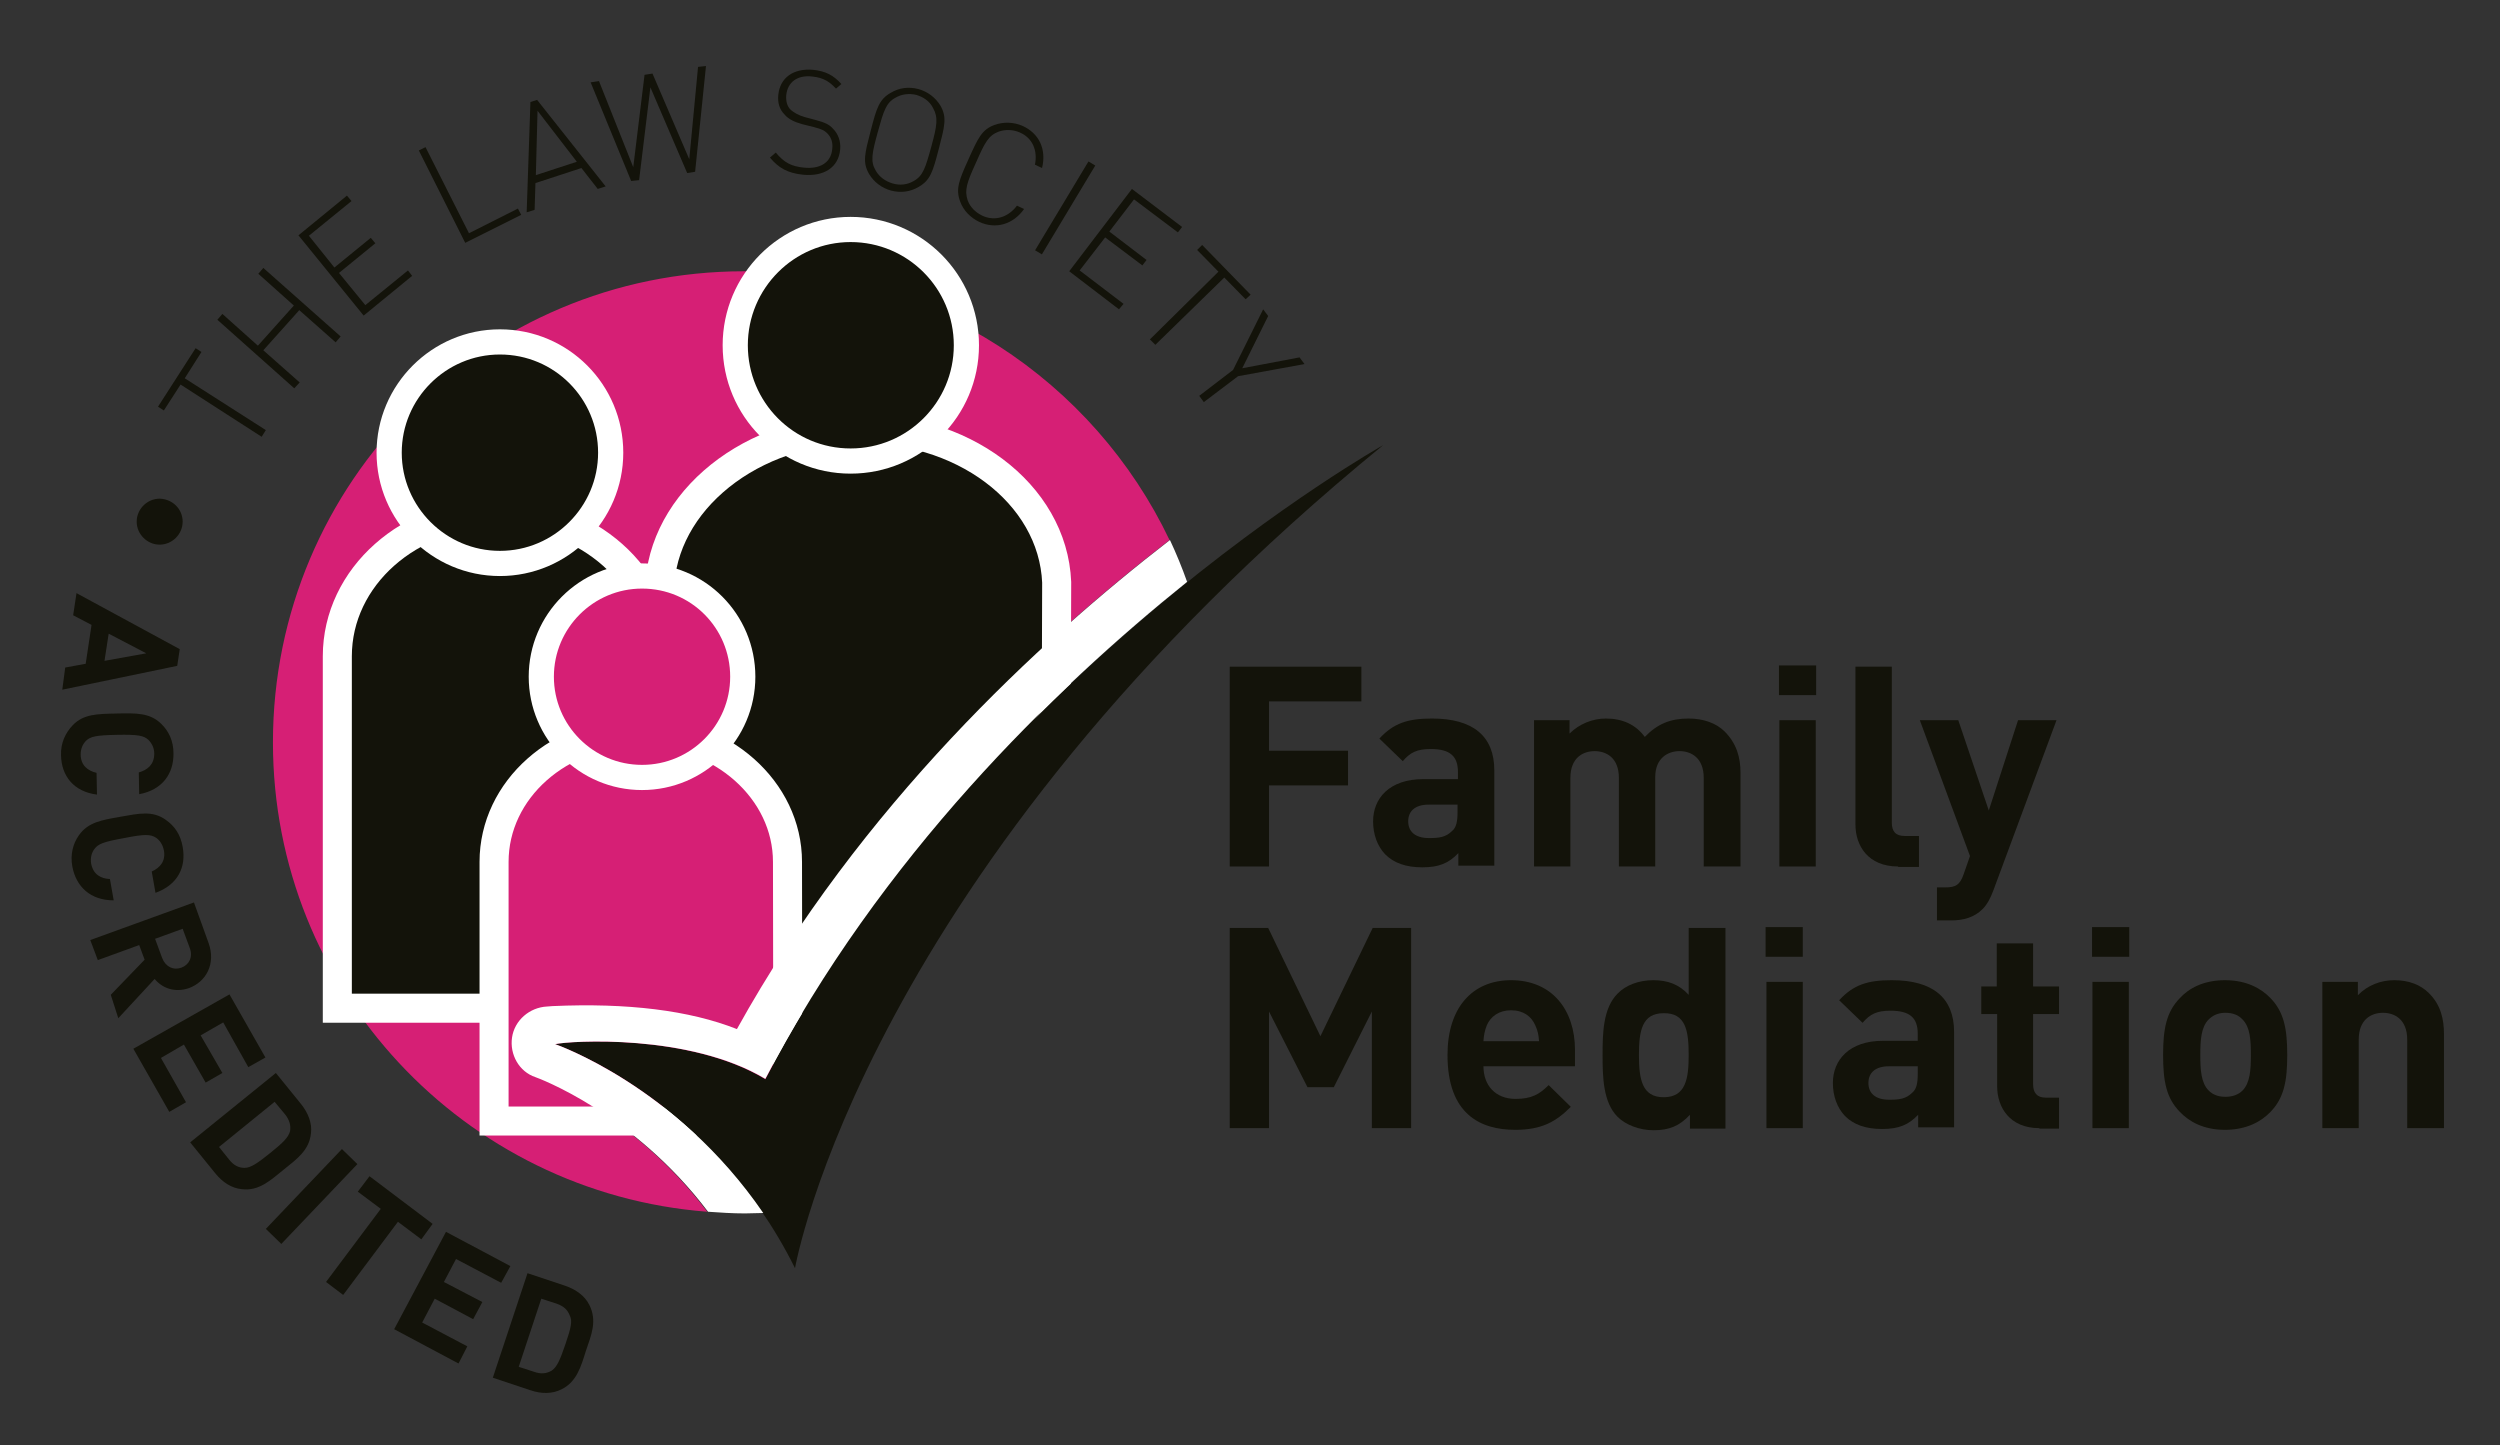 <?xml version="1.0" encoding="utf-8"?>
<!-- Generator: Adobe Illustrator 23.0.2, SVG Export Plug-In . SVG Version: 6.00 Build 0)  -->
<svg version="1.1" id="图层_1" xmlns="http://www.w3.org/2000/svg" xmlns:xlink="http://www.w3.org/1999/xlink" x="0px" y="0px"
	 viewBox="0 0 598.1 345.8" style="enable-background:new 0 0 598.1 345.8;" xml:space="preserve">
<rect x="0" y="0" width="598.1" height="345.8" fill="#333333" stroke="none"/>
<style type="text/css">
	.st0{fill:#13130A;}
	.st1{fill:#D61F75;}
	.st2{fill:none;stroke:#FFFFFF;stroke-width:6.948;}
	.st3{fill:none;stroke:#FFFFFF;stroke-width:6.024;}
	.st4{fill:#FFFFFF;}
</style>
<g>
	<path class="st0" d="M43.7,124.8c0,3-2.5,5.5-5.5,5.5c-3,0-5.5-2.5-5.5-5.5c0-3,2.5-5.5,5.5-5.5C41.3,119.4,43.7,121.8,43.7,124.8"
		/>
	<polygon class="st0" points="44.2,90.5 63.6,102.9 62.6,104.5 43.2,92 39.2,98.2 37.8,97.3 46.8,83.3 48.2,84.2 	"/>
	<polygon class="st0" points="80.3,81.9 71.6,74.2 63,83.8 71.7,91.5 70.4,92.9 52,76.5 53.2,75.1 61.7,82.7 70.3,73.1 61.8,65.5 
		63,64.1 81.5,80.5 	"/>
	<polygon class="st0" points="87,75.5 71.4,56.3 83,46.8 84.1,48.1 73.9,56.4 80,64 88.7,56.9 89.8,58.2 81.1,65.3 87.4,73 
		97.6,64.7 98.6,66 	"/>
	<polygon class="st0" points="111.3,58.1 100.2,36 101.8,35.2 112.2,55.8 123.9,49.9 124.7,51.4 	"/>
	<path class="st0" d="M144.9,44.6l-16.4-20.7l-1.6,0.5L126,50.8l1.9-0.6l0.2-6.4l11-3.6l3.9,5L144.9,44.6z M138,38.7l-9.8,3.2
		l0.4-15.4L138,38.7z"/>
	<polygon class="st0" points="166.3,41.1 164.4,41.4 155.6,20.9 152.9,43.1 151,43.3 141.3,19.7 143.3,19.4 151.5,40 154.2,17.9 
		156.1,17.6 164.9,38.1 167,16 168.9,15.8 	"/>
	<path class="st0" d="M192.1,41.8c-3.7-0.4-5.8-1.6-7.9-4.1l1.4-1.2c2,2.4,3.7,3.3,6.7,3.6c3.9,0.4,6.5-1.2,6.8-4.4
		c0.2-1.5-0.2-2.7-1-3.6c-0.8-0.9-1.5-1.2-3.4-1.7l-2.8-0.7c-1.8-0.5-3.3-1.2-4.2-2.3c-1.2-1.2-1.7-2.8-1.5-4.7
		c0.4-4.1,3.6-6.4,8.3-6c3,0.3,4.9,1.3,6.8,3.4l-1.3,1.1c-1.4-1.5-2.8-2.6-5.7-2.9c-3.6-0.4-5.9,1.4-6.2,4.5
		c-0.1,1.4,0.2,2.5,0.9,3.3c0.8,0.8,2.1,1.5,3.5,1.9l2.6,0.7c2.3,0.6,3.3,1.1,4.2,2.1c1.2,1.2,1.9,3,1.7,5
		C200.6,40,197.2,42.3,192.1,41.8"/>
	<path class="st0" d="M224.6,35.6c1.4-5.4,2-7.5,0.4-10.3c-1.2-2-3.1-3.4-5.3-4c-2.3-0.6-4.6-0.3-6.6,0.9c-2.8,1.6-3.4,3.7-4.8,9.1
		c-1.4,5.4-2,7.5-0.4,10.3c1.2,2,3.1,3.4,5.3,4c2.3,0.6,4.6,0.3,6.6-0.9C222.6,43.1,223.2,41,224.6,35.6 M222.8,35.1
		c-1.4,5.1-2,7-4.2,8.2c-1.5,0.9-3.3,1.1-5,0.6c-1.7-0.5-3.2-1.5-4.1-3.1c-1.3-2.2-0.9-4.1,0.5-9.2c1.4-5.1,2-7,4.2-8.2
		c1.5-0.9,3.3-1.1,5-0.7c1.7,0.5,3.2,1.5,4,3.1C224.5,28.1,224.2,30,222.8,35.1"/>
	<path class="st0" d="M234.3,53.1c-2.1-1-3.8-2.7-4.6-4.9c-1.1-3-0.3-5,2-10.1c2.3-5.1,3.2-7.1,6.2-8.2c2.2-0.8,4.6-0.7,6.7,0.2
		c4,1.8,5.8,5.6,4.7,10.1l-1.7-0.8c0.7-3.4-0.6-6.4-3.6-7.7c-1.6-0.7-3.4-0.8-5.1-0.2c-2.4,0.9-3.3,2.6-5.4,7.4
		c-2.2,4.8-2.8,6.6-2,9c0.6,1.7,1.9,2.9,3.5,3.7c3,1.4,6.2,0.4,8.3-2.4l1.7,0.8C242.4,53.7,238.2,54.9,234.3,53.1"/>
	
		<rect x="242.4" y="48.7" transform="matrix(0.515 -0.857 0.857 0.515 81.058 242.536)" class="st0" width="24.8" height="1.9"/>
	<polygon class="st0" points="255.8,64.9 270.8,45.2 282.8,54.3 281.8,55.6 271.3,47.7 265.4,55.4 274.3,62.2 273.3,63.5 
		264.4,56.8 258.3,64.7 268.8,72.7 267.7,74 	"/>
	<polygon class="st0" points="292.9,66.4 276.4,82.5 275.1,81.2 291.5,65 286.4,59.8 287.6,58.6 299.2,70.5 298,71.6 	"/>
	<polygon class="st0" points="296.2,90 288,96.2 286.9,94.7 295,88.5 302.2,74 303.4,75.6 297.2,88.1 310.9,85.5 312.1,87.1 	"/>
	<path class="st0" d="M14.9,165l27.5-5.7l0.6-4l-24.7-13.4l-0.8,5.3l4.4,2.3l-1.4,9.3l-4.9,0.9L14.9,165z M25,158.1l1-6.5l9,4.7
		L25,158.1z"/>
	<path class="st0" d="M14.6,180.7c-0.1-2.9,1-5.3,2.8-7.2c2.6-2.7,5.9-2.7,10.5-2.8c4.6-0.1,7.9-0.2,10.6,2.4c1.9,1.8,3,4.2,3,7.1
		c0.1,4.9-2.7,8.8-8.2,9.8l-0.1-5.2c2.1-0.6,3.7-1.9,3.7-4.5c0-1.4-0.6-2.5-1.4-3.3c-1.1-1-2.4-1.3-7.5-1.2
		c-5.1,0.1-6.3,0.4-7.4,1.4c-0.8,0.8-1.3,1.9-1.3,3.3c0,2.6,1.7,3.9,3.8,4.4l0.1,5.2C17.6,189.4,14.7,185.6,14.6,180.7"/>
	<path class="st0" d="M17.3,207.3c-0.5-2.8,0.1-5.4,1.6-7.5c2.2-3.1,5.4-3.6,9.9-4.4c4.5-0.8,7.7-1.5,10.8,0.7
		c2.2,1.5,3.6,3.6,4.1,6.5c0.9,4.9-1.2,9.1-6.5,11l-0.9-5.1c2-0.9,3.4-2.5,2.9-5.1c-0.3-1.4-1-2.4-1.9-3c-1.3-0.8-2.6-0.9-7.6,0.1
		c-5,0.9-6.2,1.4-7.1,2.6c-0.7,0.9-1,2.1-0.8,3.5c0.5,2.6,2.3,3.6,4.5,3.7l0.9,5.1C21.6,215.4,18.2,212.1,17.3,207.3"/>
	<path class="st0" d="M28.3,243.6l8.7-9.4c1.7,2.1,4.7,3.4,8.2,2.2c4.1-1.5,6.5-5.8,4.7-10.8l-3.5-9.7l-24.8,9l1.8,4.8l9.9-3.6
		l1.3,3.5l-8.1,8.4L28.3,243.6z M43.4,231.5c-1.9,0.7-3.8-0.2-4.6-2.3l-1.7-4.6l6.6-2.4l1.7,4.6C46.2,228.9,45.3,230.8,43.4,231.5"
		/>
	<polygon class="st0" points="31.9,250.9 54.9,237.9 63.5,253 59.4,255.3 53.4,244.6 48,247.7 53.2,256.7 49.2,259 44,249.9 
		38.5,253.1 44.5,263.7 40.5,266 	"/>
	<path class="st0" d="M67.9,279.8c3.1-2.5,6.1-4.6,6.5-8.7c0.3-2.4-0.7-4.9-2.4-7l-6-7.4l-20.5,16.6l6,7.4c1.7,2.1,3.9,3.6,6.4,3.8
		C62,285,64.8,282.3,67.9,279.8 M64.7,275.8c-3.1,2.5-4.7,3.6-6.2,3.6c-1.4,0-2.6-0.6-3.7-2l-2.4-3l13.3-10.8l2.5,3
		c1.1,1.4,1.4,2.7,1.2,4C69,272.1,67.8,273.3,64.7,275.8"/>
	<polygon class="st0" points="63.6,294 81.8,274.9 85.5,278.5 67.3,297.6 	"/>
	<polygon class="st0" points="95.2,292.3 82.1,309.8 78,306.7 91.1,289.2 85.6,285.1 88.4,281.4 103.5,292.8 100.8,296.5 	"/>
	<polygon class="st0" points="94.3,318 106.7,294.7 122.1,302.9 119.9,306.9 109.1,301.2 106.2,306.7 115.4,311.5 113.2,315.6 
		104,310.7 101,316.4 111.8,322.1 109.7,326.2 	"/>
	<path class="st0" d="M140.2,323.1c1.3-3.8,2.7-7.1,0.8-10.9c-1.1-2.2-3.2-3.7-5.8-4.6l-9-3l-8.3,25l9,3c2.6,0.9,5.2,0.9,7.4-0.2
		C138,330.6,139,326.9,140.2,323.1 M135.3,321.5c-1.3,3.8-2,5.5-3.3,6.4c-1.2,0.7-2.5,0.9-4.2,0.3l-3.7-1.2l5.4-16.3l3.7,1.2
		c1.7,0.6,2.6,1.5,3.1,2.8C137,316,136.6,317.7,135.3,321.5"/>
	<path class="st1" d="M128,257.7c-4-1.4-6.2-5.4-5.6-9.5c0.6-4.1,4.2-7.3,8.4-7.5l1.3,0c17.9-0.8,32.7,1,44.1,5.5
		c29.7-53.4,72.4-92.9,103.6-117c-18.1-38-56.9-64.3-101.8-64.3c-62.2,0-112.7,50.4-112.7,112.7c0,59.3,45.8,107.8,103.9,112.3
		C151.3,266.1,128.3,257.8,128,257.7"/>
	<polygon class="st0" points="303.6,167.8 303.6,179.6 322.5,179.6 322.5,187.9 303.6,187.9 303.6,207.3 294.2,207.3 294.2,159.5 
		325.7,159.5 325.7,167.8 	"/>
	<path class="st0" d="M357.5,207.3v-23c0-8.2-5.1-12.4-14.9-12.4c-5.8,0-9.2,1.1-12.6,4.8l5.6,5.4c1.8-2.1,3.4-2.9,6.7-2.9
		c4.6,0,6.5,1.7,6.5,5.5v1.7h-8.3c-8.1,0-12,4.6-12,10.1c0,3.1,1,5.9,2.9,7.9c2.1,2.1,5,3.1,8.9,3.1c4,0,6.3-1,8.6-3.4v3H357.5z
		 M348.7,194.4c0,2.1-0.3,3.6-1.3,4.4c-1.5,1.5-3.1,1.7-5.5,1.7c-3.4,0-5-1.6-5-4c0-2.5,1.7-4,4.9-4h6.9V194.4z"/>
	<path class="st0" d="M407.6,207.3v-21.2c0-4.8-3-6.4-5.8-6.4c-2.7,0-5.8,1.6-5.8,6.2v21.4h-8.7v-21.2c0-4.8-3-6.4-5.8-6.4
		s-5.8,1.6-5.8,6.4v21.2h-8.7v-35h8.5v3.2c2.3-2.3,5.5-3.6,8.7-3.6c3.9,0,7.1,1.4,9.3,4.4c3-3.1,6.1-4.4,10.5-4.4
		c3.5,0,6.6,1.1,8.6,3.1c2.8,2.8,3.8,6.1,3.8,9.9v22.4H407.6z"/>
	<path class="st0" d="M425.7,172.3h8.7v35h-8.7V172.3z M425.6,159.2h8.9v7.1h-8.9V159.2z"/>
	<path class="st0" d="M454.1,207.3c-7.2,0-10.2-5-10.2-10v-37.8h8.7v37.3c0,2.1,0.9,3.2,3.1,3.2h3.4v7.4H454.1z"/>
	<path class="st0" d="M476.9,213c-0.7,1.9-1.5,3.4-2.6,4.5c-2,2-4.6,2.7-7.5,2.7h-3.4v-7.9h2c2.5,0,3.5-0.6,4.4-3.2l1.5-4.3
		l-12-32.5h9.2l7.3,21.6l7-21.6h9.2L476.9,213z"/>
	<polygon class="st0" points="328.2,269.9 328.2,242 319.1,260.1 312.8,260.1 303.6,242 303.6,269.9 294.2,269.9 294.2,222 
		303.4,222 315.9,247.9 328.4,222 337.6,222 337.6,269.9 	"/>
	<path class="st0" d="M376.8,255.1v-3.9c0-9.6-5.5-16.7-15.3-16.7c-9.1,0-15.2,6.4-15.2,17.9c0,14.2,7.9,17.9,16.2,17.9
		c6.3,0,9.7-1.9,13.3-5.5l-5.3-5.2c-2.2,2.2-4.1,3.3-7.9,3.3c-4.9,0-7.7-3.3-7.7-7.8H376.8z M368.2,249.1h-13.3
		c0.1-1.5,0.3-2.5,0.8-3.8c0.9-2.1,2.9-3.6,5.8-3.6c3,0,4.9,1.5,5.8,3.6C367.9,246.6,368.1,247.6,368.2,249.1"/>
	<path class="st0" d="M412.8,269.9V222H404V238c-2.3-2.5-5-3.5-8.5-3.5c-3.4,0-6.6,1.2-8.5,3.2c-3.5,3.5-3.6,9.5-3.6,14.7
		c0,5.2,0.1,11.3,3.6,14.8c1.9,1.9,5.2,3.2,8.6,3.2c3.7,0,6.2-1,8.7-3.7v3.3H412.8z M404,252.4c0,5.7-0.7,10.1-6,10.1
		c-5.2,0-5.9-4.4-5.9-10.1c0-5.7,0.7-10,5.9-10C403.3,242.3,404,246.6,404,252.4"/>
	<path class="st0" d="M422.6,234.9h8.7v35h-8.7V234.9z M422.4,221.8h8.9v7.1h-8.9V221.8z"/>
	<path class="st0" d="M467.5,269.9v-23c0-8.2-5.1-12.4-14.9-12.4c-5.8,0-9.2,1.1-12.6,4.8l5.6,5.4c1.8-2.1,3.4-2.9,6.7-2.9
		c4.6,0,6.5,1.7,6.5,5.5v1.7h-8.3c-8.1,0-12,4.6-12,10.1c0,3.1,1,5.9,2.9,7.9c2.1,2.1,5,3.1,8.9,3.1c4,0,6.3-1,8.6-3.4v3H467.5z
		 M458.8,257c0,2.1-0.3,3.6-1.3,4.4c-1.5,1.5-3.1,1.7-5.5,1.7c-3.4,0-5-1.6-5-4c0-2.5,1.7-4,4.9-4h6.9V257z"/>
	<path class="st0" d="M487.9,269.9c-7.1,0-10.1-5-10.1-10v-17.3H474v-6.6h3.7v-10.3h8.7v10.3h6.2v6.6h-6.2v16.8c0,2,0.9,3.2,3,3.2
		h3.2v7.4H487.9z"/>
	<path class="st0" d="M509.3,234.9h-8.7v35h8.7V234.9z M509.4,221.8h-8.9v7.1h8.9V221.8z"/>
	<path class="st0" d="M547.2,252.4c0-6.3-0.8-10.3-4-13.6c-2.2-2.3-5.7-4.3-10.9-4.3c-5.2,0-8.7,2-10.8,4.3c-3.2,3.3-4,7.3-4,13.6
		c0,6.4,0.8,10.3,4,13.6c2.2,2.3,5.6,4.3,10.8,4.3c5.2,0,8.7-2,10.9-4.3C546.4,262.7,547.2,258.7,547.2,252.4 M538.5,252.4
		c0,3.6-0.2,6.7-2,8.5c-1,1-2.4,1.5-4.1,1.5s-3-0.5-4-1.5c-1.8-1.8-2-4.9-2-8.5c0-3.6,0.2-6.7,2-8.5c1-1,2.3-1.6,4-1.6
		s3.1,0.5,4.1,1.6C538.3,245.7,538.5,248.7,538.5,252.4"/>
	<path class="st0" d="M575.9,269.9v-21.2c0-4.8-3-6.4-5.8-6.4c-2.8,0-5.8,1.6-5.8,6.4v21.2h-8.7v-35h8.5v3.2
		c2.3-2.4,5.5-3.6,8.7-3.6c3.5,0,6.3,1.1,8.3,3.1c2.8,2.8,3.6,6.1,3.6,9.9v22.4H575.9z"/>
	<path class="st0" d="M252.8,139.3c-0.9-21.3-22.8-37.7-49-36.7c-26.2,1-46.8,19.1-46,40.4l-0.2,120.6h26.1l69-92.5L252.8,139.3z"/>
	<path class="st2" d="M252.8,139.3c-0.9-21.3-22.8-37.7-49-36.7c-26.2,1-46.8,19.1-46,40.4l-0.2,120.6h26.1l69-92.5L252.8,139.3z"/>
	<path class="st0" d="M231.2,82.6c0,15.3-12.4,27.7-27.7,27.7c-15.3,0-27.6-12.4-27.6-27.7c0-15.3,12.4-27.7,27.6-27.7
		C218.8,54.9,231.2,67.3,231.2,82.6"/>
	<path class="st3" d="M231.2,82.6c0,15.3-12.4,27.7-27.7,27.7c-15.3,0-27.6-12.4-27.6-27.7c0-15.3,12.4-27.7,27.6-27.7
		C218.8,54.9,231.2,67.3,231.2,82.6z"/>
	<path class="st0" d="M157.9,157c0-18.9-17.3-34.3-38.6-34.3c-21.3,0-38.6,15.3-38.6,34.3v84.2h77.3L157.9,157z"/>
	<path class="st2" d="M157.9,157c0-18.9-17.3-34.3-38.6-34.3c-21.3,0-38.6,15.3-38.6,34.3v84.2h77.3L157.9,157z"/>
	<path class="st0" d="M146.1,108.3c0,14.6-11.9,26.5-26.5,26.5c-14.6,0-26.5-11.9-26.5-26.5c0-14.6,11.9-26.5,26.5-26.5
		C134.3,81.8,146.1,93.7,146.1,108.3"/>
	<path class="st3" d="M146.1,108.3c0,14.6-11.9,26.5-26.5,26.5c-14.6,0-26.5-11.9-26.5-26.5c0-14.6,11.9-26.5,26.5-26.5
		C134.3,81.8,146.1,93.7,146.1,108.3z"/>
	<path class="st1" d="M188.4,206.2c0-17.2-15.8-31.2-35.1-31.2c-19.4,0-35.1,13.9-35.1,31.2v62h70.3L188.4,206.2z"/>
	<path class="st2" d="M188.4,206.2c0-17.2-15.8-31.2-35.1-31.2c-19.4,0-35.1,13.9-35.1,31.2v62h70.3L188.4,206.2z"/>
	<path class="st1" d="M177.7,161.9c0,13.3-10.8,24.1-24.1,24.1c-13.3,0-24.1-10.8-24.1-24.1c0-13.3,10.8-24.1,24.1-24.1
		C167,137.8,177.7,148.6,177.7,161.9"/>
	<path class="st3" d="M177.7,161.9c0,13.3-10.8,24.1-24.1,24.1c-13.3,0-24.1-10.8-24.1-24.1c0-13.3,10.8-24.1,24.1-24.1
		C167,137.8,177.7,148.6,177.7,161.9z"/>
	<path class="st0" d="M132.8,249.8c0,0,37.1,12.7,57.4,53.6c0,0,16.4-95.3,140.7-196.9c0,0-97.3,54.6-147.8,151.7
		C164.9,247.2,136.3,249,132.8,249.8"/>
	<path class="st4" d="M132.8,249.8c3.5-0.8,32.1-2.6,50.3,8.3c27.5-52.9,68.9-93.2,100.9-118.9c-1.2-3.4-2.6-6.8-4.1-10
		c-31.2,24.1-74,63.6-103.6,117c-11.4-4.5-26.2-6.3-44.1-5.5l-1.3,0.1c-4.2,0.2-7.8,3.3-8.4,7.4c-0.6,4.1,1.7,8.2,5.6,9.5
		c0.3,0.1,23.3,8.4,41.3,32.2c2.9,0.2,5.8,0.4,8.8,0.4c1.5,0,2.9-0.1,4.4-0.1C161.7,259.7,132.8,249.8,132.8,249.8"/>
</g>
</svg>

